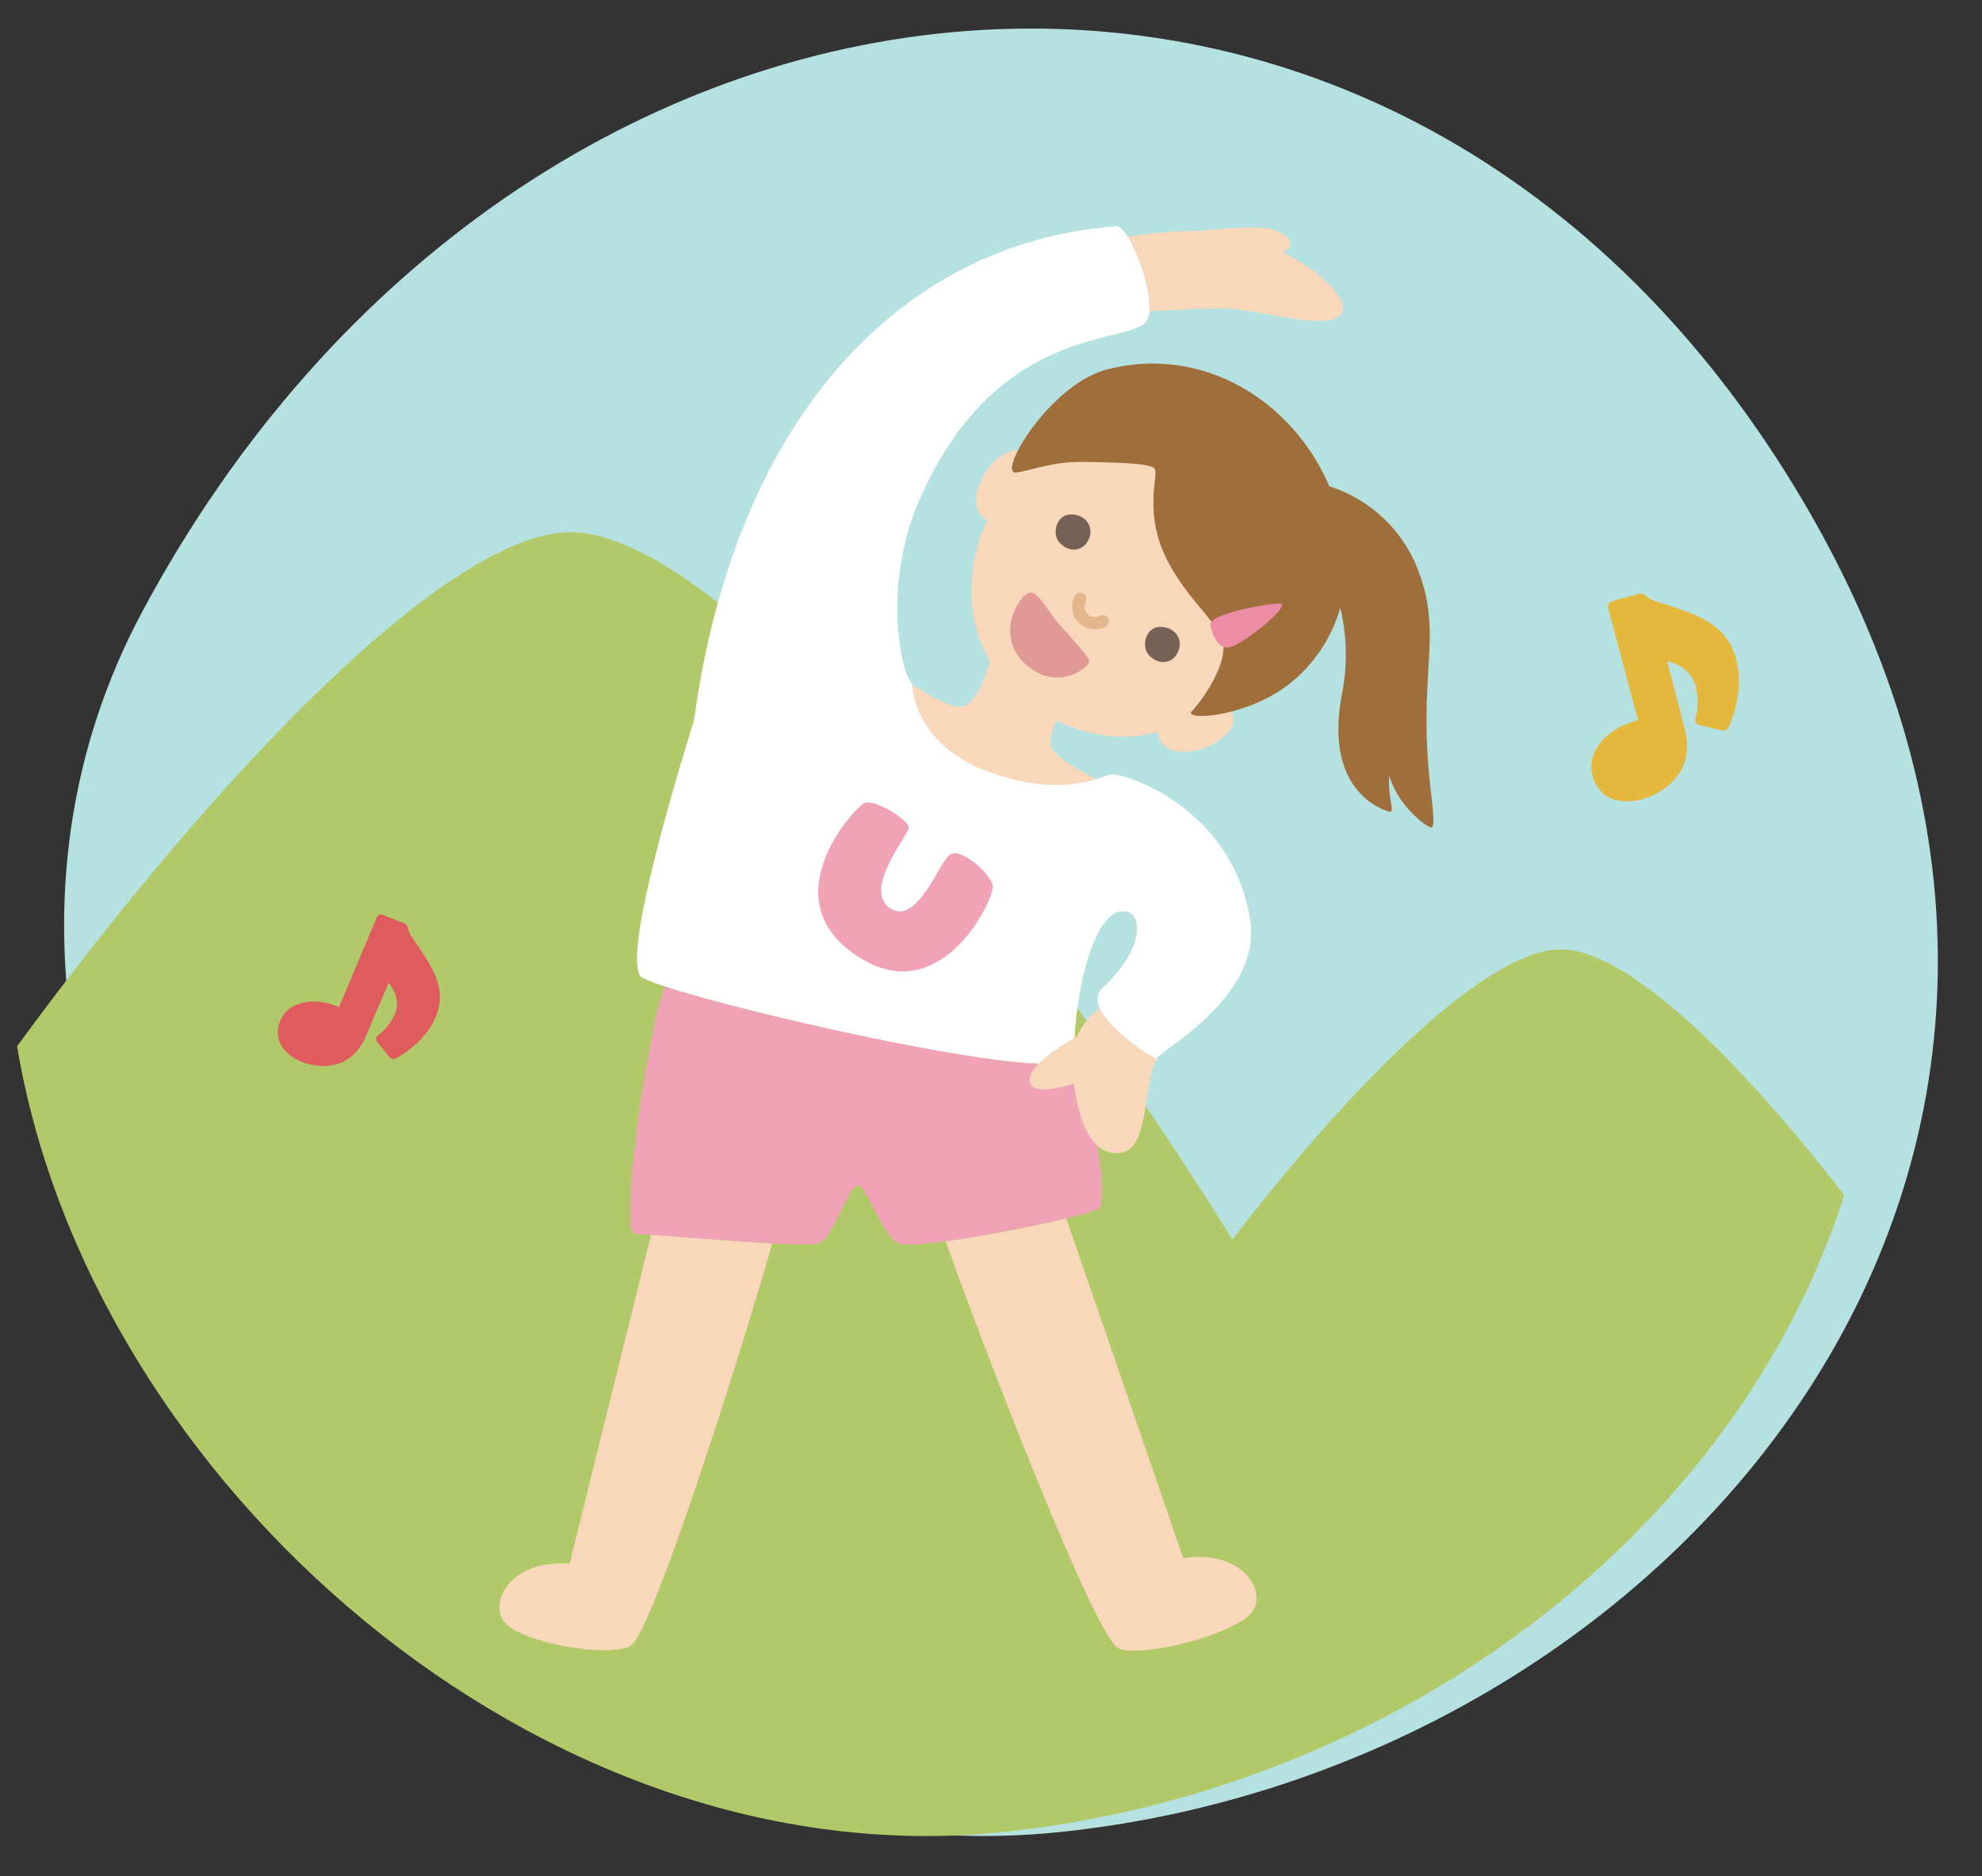 <svg xmlns="http://www.w3.org/2000/svg" viewBox="0 0 486 460"><rect x="0" y="0" width="486" height="460" fill="#333333" stroke="none"/><defs><style>.cls-1{fill:#b6e1e1;}.cls-2{fill:#b2c96a;}.cls-3{fill:#e4b83d;}.cls-4{fill:#df5b5e;}.cls-5{fill:#f8d7bb;}.cls-6{fill:#766255;}.cls-13,.cls-7{fill:none;}.cls-7{stroke:#e4b68b;stroke-linecap:round;stroke-miterlimit:10;stroke-width:3px;}.cls-8{fill:#e09995;}.cls-9{fill:#a06e3b;}.cls-10{fill:#ec8ca5;}.cls-11{fill:#fff;}.cls-12{fill:#f0a3b7;}</style></defs><g id="レイヤー_2" data-name="レイヤー 2"><g id="contents"><path class="cls-1" d="M35,149.74c-72.93,135.92,73.9,315.15,224.88,299.44S536.3,285.4,443.29,124.85C343.77-46.9,128.39-24.34,35,149.74Z"/><path class="cls-2" d="M452.22,293c-26.58-34.25-53.37-60.23-69.51-60.23-17.74,0-50,31.51-80.51,71.09-53.65-86-125.86-173.36-162.29-173.36-29.56,0-85.68,57.76-135.72,126C22,363.33,132.76,461,245.86,449.18,340.56,439.32,425.22,377.39,452.22,293Z"/><path class="cls-3" d="M416.93,177.82a1.4,1.4,0,0,1-1.21-.92,1.57,1.57,0,0,1,0-.68,16,16,0,0,0,0-8.25c-1-3-3.25-5-6.93-5.85l4.25,16.31c3.25,12.26-7.21,16.52-9.58,17.28-4.59,1.47-10.78,1.29-12.84-5.15-1.9-5.93,3-11.44,9.59-13.53a11.13,11.13,0,0,1,1.46-.41l-7.33-27.49a1.43,1.43,0,0,1,.93-1.72L401,145.8a2.42,2.42,0,0,1,2.91.55c1.27,1,3.54,1.48,6.28,2.42,7.06,2.34,13,4.82,15.28,12,1.56,4.84,1.16,11.05-1.47,17.23a2,2,0,0,1-1,1.07,2.12,2.12,0,0,1-.91,0Z"/><path class="cls-4" d="M92.62,255.57a1.19,1.19,0,0,1-.33-1.23,1.26,1.26,0,0,1,.36-.45,13.45,13.45,0,0,0,4.25-5.47c.9-2.48.41-5-1.6-7.45l-5.55,13c-4.13,9.81-13.27,7.27-15.24,6.56-3.8-1.38-7.82-4.67-5.89-10,1.78-4.91,7.9-6,13.32-4.06a10.74,10.74,0,0,1,1.18.47l9.25-22a1.2,1.2,0,0,1,1.5-.66l4.64,1.87a2,2,0,0,1,1.65,1.86c.35,1.28,1.59,2.8,2.93,4.83,3.49,5.18,6.14,9.87,4,15.85-1.45,4-4.91,7.94-9.82,10.7a1.67,1.67,0,0,1-1.23.19,1.79,1.79,0,0,1-.61-.47Z"/><path class="cls-5" d="M292.27,174.27c2.34-2.39,9.36-12.15,7.41-17.76-1.55-4.5-10.54-11.72-14.66-21.88s-.86-18.38-1.89-19.8-9.1-1.54-17.26-1.67c-7.47-.12-11.71,1.75-16.58,2.59-1.71.3-1.4-2,.3-5.32-6-.61-14.12,12.35-8.17,16.67a5.59,5.59,0,0,0,.66.41c-5.1,10.81-5.43,24.4.69,34.63-.91,3.27-2.83,8.78-5.94,10.79-2.18,1.41-7.85-1.6-13.15-5.1.86,9.92,8.31,17.18,16.73,20.59,12,4.87,21.06,4.84,28.45,2.61-5.74-2.87-11.54-6.42-11.34-8.95a18.85,18.85,0,0,1,1.5-5.43c7.85,3.87,16.71,5.08,24.86,2.79a5.41,5.41,0,0,0,.42,1.61c3.25,7.7,21.51.22,17.55-6.69C295.65,175.91,291,175.59,292.27,174.27Z"/><path class="cls-6" d="M262.21,126.15c-3,.22-4.35,4.45-2.53,6.74s5.51,2.79,7.15-.38C268.59,129.12,266,125.86,262.21,126.15Z"/><path class="cls-6" d="M284.11,153.71c-2.95.23-4.34,4.46-2.53,6.75s5.52,2.78,7.16-.38C290.5,156.69,287.9,153.43,284.11,153.71Z"/><path class="cls-7" d="M264.88,146.79a4.2,4.2,0,0,0,.58,4.7,4,4,0,0,0,4.92.81"/><path class="cls-8" d="M252.56,145.31c2-.32,4.09,4.22,7.33,7.93,3.51,4,7.31,7.9,7.17,8.91-.27,1.93-8.41,7.54-15.8.52S249.87,145.73,252.56,145.31Z"/><path class="cls-9" d="M350.53,191c-2.76-27.35,3.66-36-3.43-52.77a34.52,34.52,0,0,0-21.14-19c-9-21-30.95-34.67-54.44-28.66-14.28,3.65-27.39,26.17-22.23,25.27,4.87-.84,9.11-2.71,16.58-2.59,8.16.13,16.28.32,17.26,1.67s-2.29,9.5,1.89,19.8,13.11,17.38,14.66,21.88c1.95,5.61-5.07,15.37-7.41,17.76s13.11,1.6,23.58-6.45a36.59,36.59,0,0,0,12.8-18.91,49.74,49.74,0,0,1,.4,21.21c-4.36,23,9,27.93,11.25,28.7s-.15-2.7.38-8.68c2.25,7.48,9,12.44,10.21,12.65S351.17,197.28,350.53,191Z"/><path class="cls-10" d="M296.76,153.2c-.54-2.58,14-5.29,17.08-5.22s-8.4,9.7-12.16,10.68S296.76,153.2,296.76,153.2Z"/><path class="cls-11" d="M281,78.9c-4.54,5.69-36.6.41-55.53,43.59-9.24,21.06-4.45,42.84-1.84,45.07.74,10.06,8.26,17.42,16.76,20.86,13.78,5.59,23.71,4.73,31.66,1.48,2.11-.87,29.65,7,34.46,35.33,3.35,19.67-24,33.44-22.82,34.32,3.7,2.78-20.3-11-13.29-17.42,9.84-9.09,9.9-17.44,6.12-18.54-9.15-2.67-13.87,25.94-12.94,35.2S162.61,244,157.05,239.4c-3.79-5.3,5.91-39.41,13.15-62.93,9.86-72.23,49.17-116.74,103.37-121C277.26,55.14,284.34,74.73,281,78.9Z"/><path class="cls-12" d="M263.6,258.79c.81,8.13-77.54-9.36-100.52-16.9-4.1,9.14-11.36,60.63-7.46,60.63,4.07,0,39.87,3.48,44.86,2.38,3.57-.78,7.74-14.33,9.82-14.33s6.26,12.76,10.1,14.33c4.54,1.87,44.68-6.35,48.75-8.38,3.35-1.68-1.49-26.89-5.57-38C263.59,258.61,263.59,258.71,263.6,258.79Z"/><path class="cls-5" d="M290.13,382c-.69-2.11-19.41-56.39-28.68-83.26-8,1.91-20.38,4.36-29.54,5.62,10.21,28.81,36.77,97.1,42.3,99.75s31.05-3.89,33.43-9.83S303.24,380.09,290.13,382Z"/><path class="cls-5" d="M159.64,302.74l-19.95,80.62c-13.22-.91-19.36,7.78-16.55,13.53s26.13,9.69,31.49,6.63c5.14-2.95,25.89-67.91,34.73-98.65C179.67,304.37,166.43,303.23,159.64,302.74Z"/><path class="cls-5" d="M314.52,61.75c2.42-1.22,3.35-3-1.6-5.15-3.08-1.37-11.6-.78-18.5,0a103.2,103.2,0,0,0-17.86,1.47c2.83,4.46,5.71,13.42,5.27,18.28,6.3-.4,12.82-.74,17.07-.74,10.65,0,26.49,6,30,1.29C331.26,73.81,324.08,66.66,314.52,61.75Z"/><path class="cls-12" d="M211.73,197c2.42-1.46,11.06,4,11.11,5.83s-11.25,15-4.75,19.71S230,212.12,232.72,209.7s10.11,4.61,10.74,7.37-12.25,30.63-32.74,17.68C188.91,221,208.86,198.77,211.73,197Z"/><path class="cls-5" d="M269.68,247.23a16.27,16.27,0,0,0-5.58,6.91c-3.24,1.8-12.54,7.33-11.56,11.24.71,2.83,6.34,1.66,10.77.27,1.49,11.15,5.16,18,11.66,16.94,7-1.17,5.22-16.83,8.64-22.87C281.38,258.57,272.06,252.52,269.68,247.23Z"/><path class="cls-5" d="M283.71,259.55h0c.08-.14.14-.28.21-.42C283.71,259.33,283.62,259.48,283.71,259.55Z"/><rect class="cls-13" width="486" height="460"/></g></g></svg>